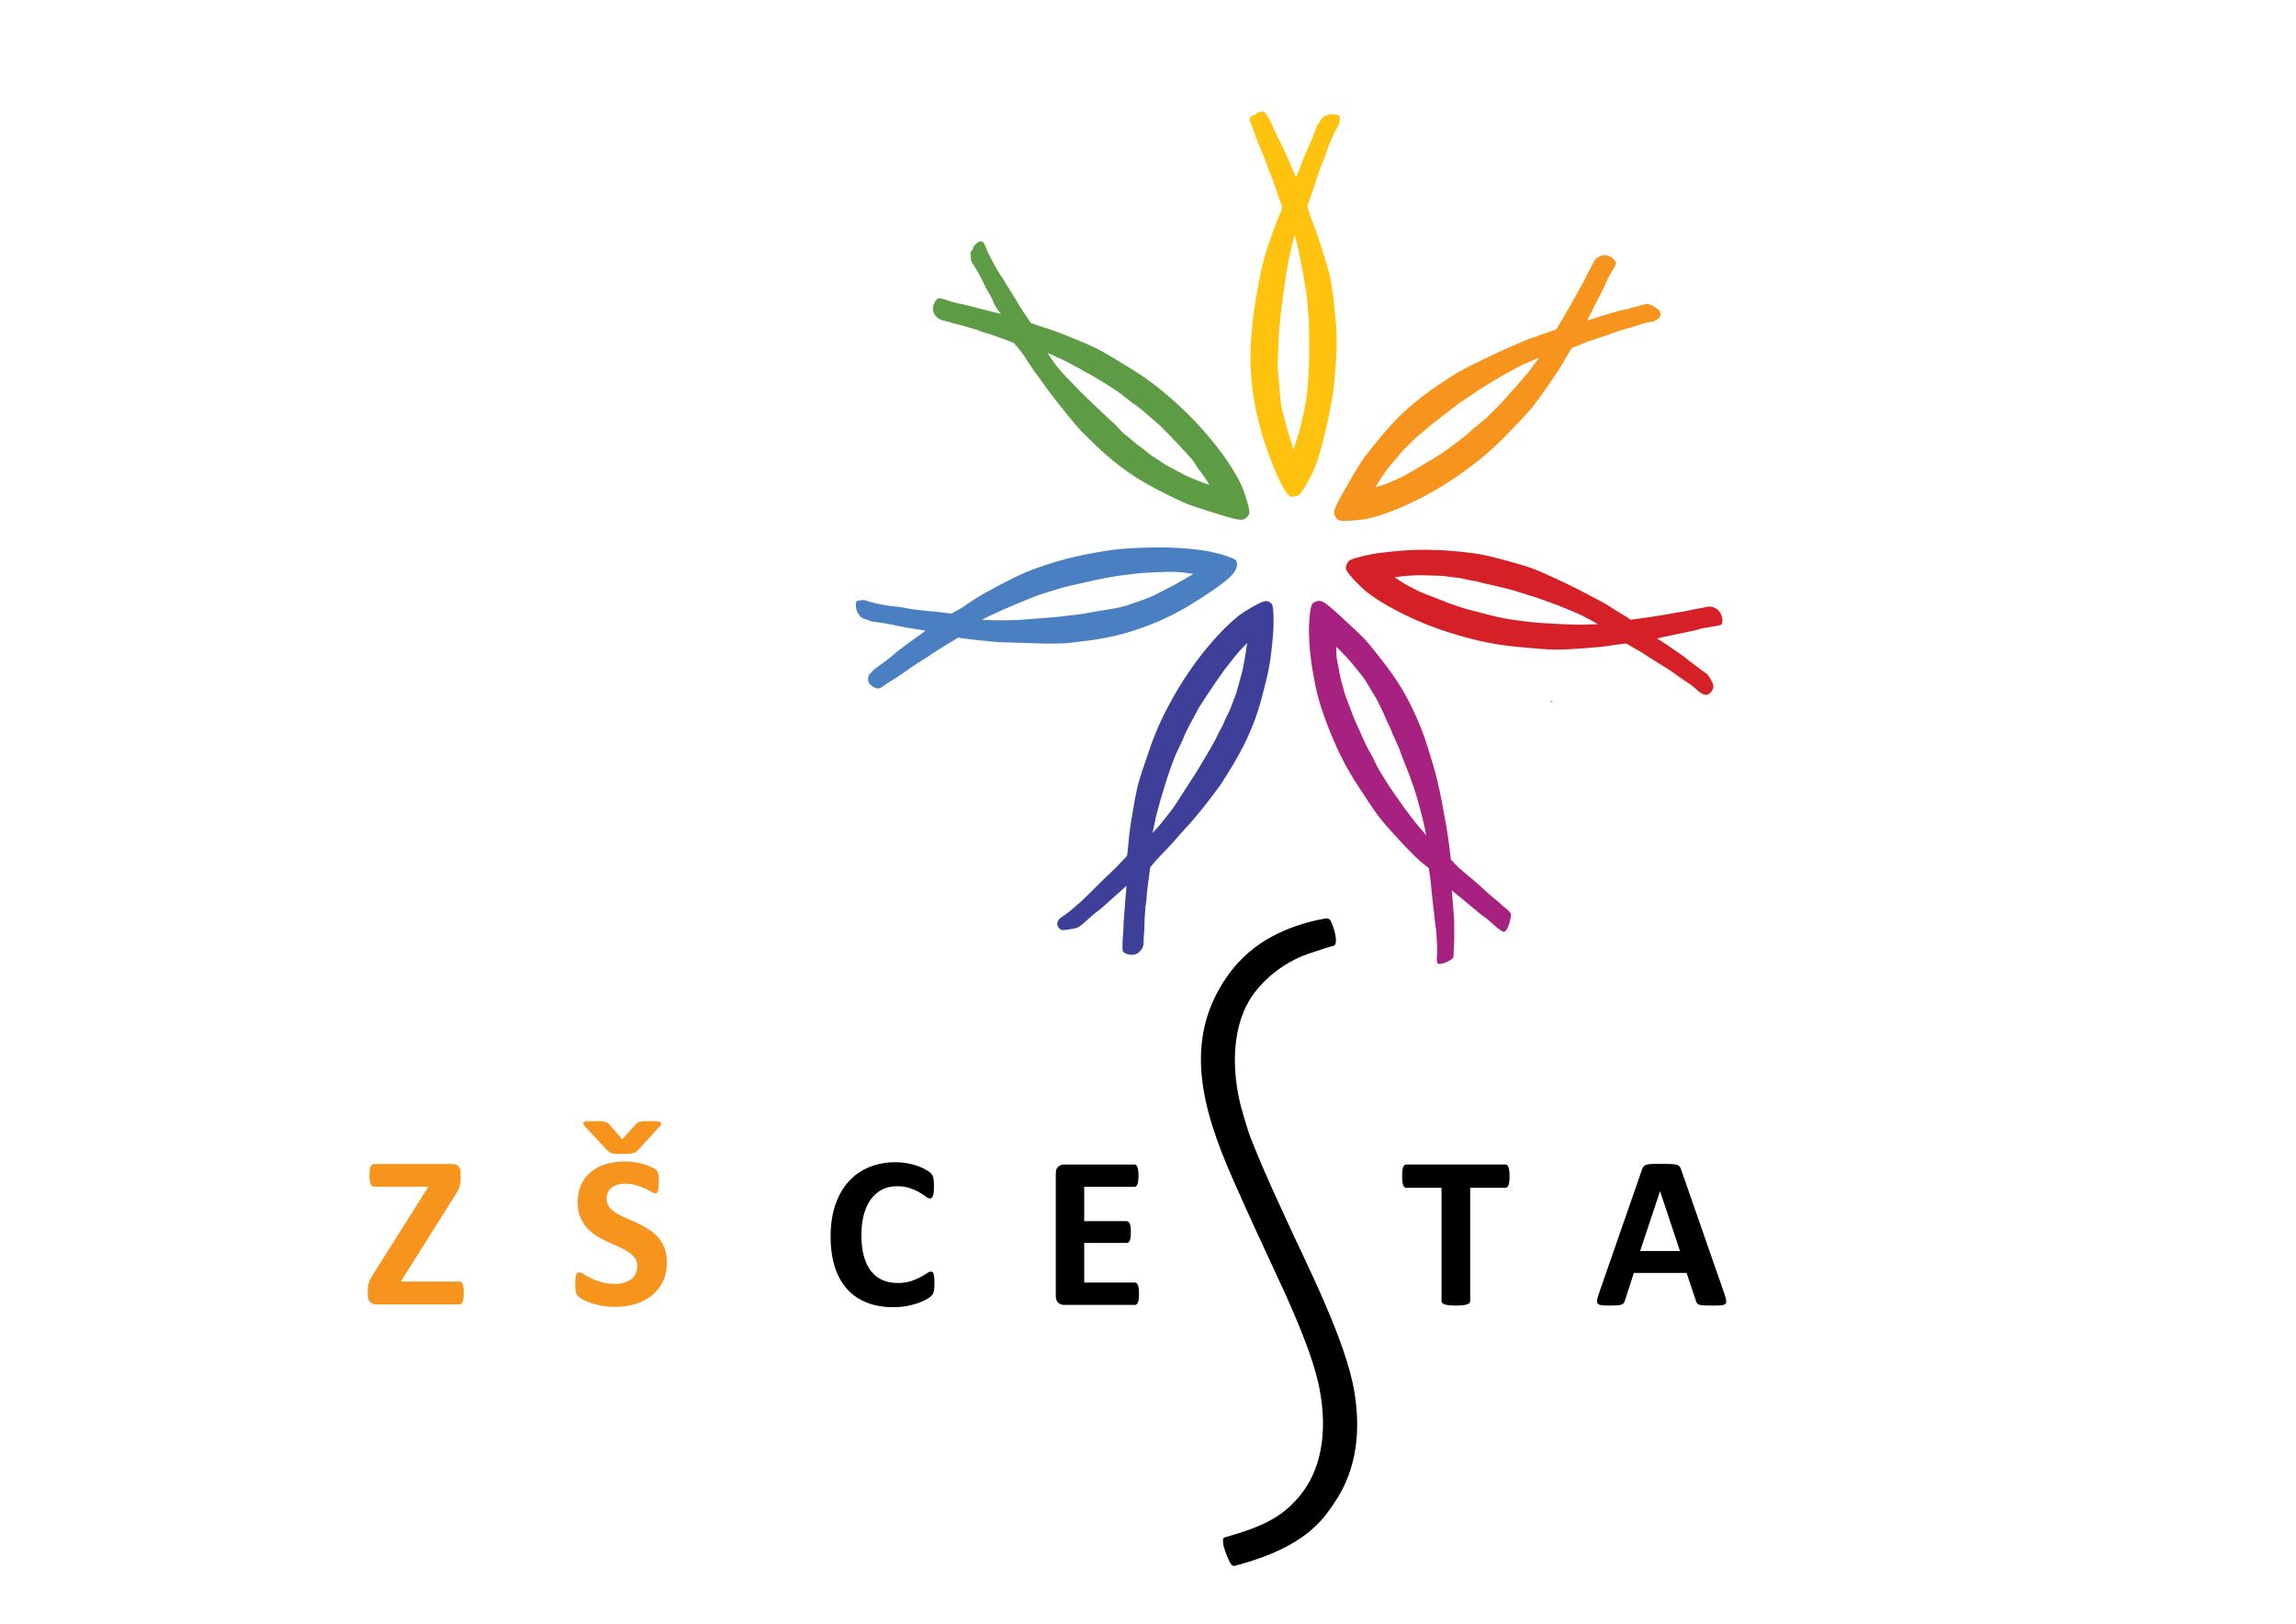 <?xml version="1.0" encoding="utf-8"?>
<!-- Generator: Adobe Illustrator 24.3.0, SVG Export Plug-In . SVG Version: 6.00 Build 0)  -->
<svg version="1.1" id="Layer_1" xmlns="http://www.w3.org/2000/svg" xmlns:xlink="http://www.w3.org/1999/xlink" x="0px" y="0px"
	 viewBox="0 0 1190.55 841.89" style="enable-background:new 0 0 1190.55 841.89;" xml:space="preserve">
<style type="text/css">
	.st0{fill-rule:evenodd;clip-rule:evenodd;}
	.st1{fill-rule:evenodd;clip-rule:evenodd;fill:none;}
	.st2{fill-rule:evenodd;clip-rule:evenodd;fill:#F7941D;}
	.st3{fill-rule:evenodd;clip-rule:evenodd;fill:#5D9C44;}
	.st4{fill-rule:evenodd;clip-rule:evenodd;fill:#D52027;}
	.st5{fill-rule:evenodd;clip-rule:evenodd;fill:#A72280;}
	.st6{fill-rule:evenodd;clip-rule:evenodd;fill:#3D3F99;}
	.st7{fill-rule:evenodd;clip-rule:evenodd;fill:#4A80C2;}
	.st8{fill-rule:evenodd;clip-rule:evenodd;fill:#FFC20E;}
	.st9{fill:#F7941D;}
</style>
<g>
	<path class="st0" d="M678.56,494.43c-13.94,4.79-24.68,14.56-30.22,23.38c-10.75,17.14-9.2,41.46-3.97,59.08
		c1.35,4.54,2.78,9.65,4.26,13.37c8.43,21.11,13.46,31.19,17.92,41.06c10.22,22.66,31.5,63.59,35.83,90.83
		c2.71,17.04,2.48,38.53-11.04,57.82c-5.13,7.31-13.98,21.97-50.17,31.58c-0.74,0.2-0.8,0.33-1.94,0.2
		c-0.79-0.33-1.75-2.16-1.94-2.74c-1.55-2.93-2.91-7.69-2.94-8.02c-0.36-2.23-0.09-3.54-0.13-3.07c0.13-0.73,0.94-0.9,1.76-1.13
		c19.73-5.6,28.08-10.49,35.89-18.86c16.22-17.38,15.79-41.83,11.91-60.05c-2.35-11.03-7.84-24.9-10.85-32.15
		c-8.91-21.5-16.36-35.15-33.79-74.75c-15.92-36.18-25.81-71.61-3.01-104.5c7.2-10.38,15.75-16.86,23.68-21.06
		c7.12-3.78,15.67-7.12,27.45-9.25c1.16-0.15,2.28,0.22,2.67,1.16c1.36,2.58,3.03,7.75,2.76,10.78c-0.12,1.27-0.09,1.65-1.29,2.27
		C689.04,490.97,685.55,492.02,678.56,494.43z"/>
	<path class="st1" d="M215.98,707.97c-2.1,1.31-5.05,3.57-7.68,2.34c-1.99-0.94-4.32-3.8-5.05-5.82c-1.13-3.11,1.43-5.4,3.43-7.47
		c2.05-2.1,4.19-3.06,7.07-2.36c1.85,0.44,4.94,1.34,6.08,3.01"/>
	<g>
		<g>
			<path class="st2" d="M742.68,254.98c-5.05,2.86-10.24,5.47-15.55,7.78c-5.47,2.38-11.09,4.51-16.9,5.91
				c-3.98,0.96-13.74,1.86-15.85,1.11c-1.32-0.46-3.02-2.95-2.47-5.07c0.88-3.4,6.13-12.08,7.39-14.28
				c4.97-8.66,6.26-11.15,12.53-18.88c0.71-0.86,4.97-6.03,5.68-6.9c5.66-6.53,7.95-8.94,15.04-15.11
				c3.93-3.42,12.05-9.34,16.49-12.05c2.29-1.39,4.43-3.02,6.76-4.34c8.77-4.89,24.22-12.07,26.48-12.95
				c2.17-0.84,6.06-2.63,8.11-3.51c2.85-1.22,6.53-2.28,9.35-3.38c2.54-1,7.19-2.47,7.19-2.47c4.64-7.64,7.91-13.5,9.12-15.62
				c0.46-0.8,2.97-5.61,3.99-7.22c1.37-2.16,3.29-6.72,4.67-8.88c0.96-1.49,1.62-4.07,3.47-5.5c0.66-0.51,3.54-1.76,4.15-1.26
				c1.79-0.44,6.2,2.79,5.52,4.54c-0.62,1.6-1.07,2.13-3.31,6.05c-2.2,3.83-1.32,3.2-3.34,7.02c-1.84,3.45-8.18,16.24-8.18,16.24
				s3.94-1.26,5.21-1.71c1.84-0.66,3.01-0.87,4.36-1.3c8.52-2.73,7.66-2.07,10.74-2.9c4.24-1.14,9.28-2.36,10.49-2.76
				c1.68-0.04,4.73,1.77,5.33,2.54c2.08,0.55,2.49,3.79,0.69,5.09c-1.56,1.13-2.13,1.48-3.1,1.59c-3.99,0.47-6.27,1.64-10.07,2.72
				c-2.34,0.67-4.14,1.09-6.47,1.85c-2.21,0.72-4.65,1.59-7.05,2.45c-7.23,2.58-8.71,2.86-10.01,3.41
				c-0.53,0.23-8.07,3.19-8.07,3.19s-2.14,3.31-3.09,5.06c-2.53,4.62-6.1,9.91-8.29,13.05c-3,4.31-5.1,7.47-8.33,11.6
				c-3.49,4.47-9.69,10.71-13.64,14.83c-8.47,8.82-15.51,14.57-25.52,21.55C751.82,249.51,747.31,252.35,742.68,254.98z
				 M728.43,246.49c1.45-0.82,5.17-2.94,6.61-3.82c1.6-0.98,5.66-3.32,7.24-4.33c4.15-2.65,5.83-3.41,9.7-6.45
				c3.29-2.57,7.58-5.4,10.69-8.47c1.55-1.54,6.63-5.4,8.18-6.91c6.16-5.98,7.16-6.95,13-13.57c0.91-1.03,4.58-5.07,5.02-5.72
				c0.35-0.54,3.03-3.26,5.91-7.33l3.32-4.4c0,0-5.71,2.28-6.68,2.87c-1.81,0.48-6.53,3.17-10.32,5.24
				c-2.54,1.39-4.76,2.65-7.41,4.33c-2.65,1.68-6.48,3.88-8.46,5.31c-2.76,2-7.36,4.9-7.95,5.33c-1.49,1.07-6.45,4.83-9.3,7.12
				c-1.62,1.29-3.57,2.95-5.28,4.11c-1.63,1.11-2.92,2.57-4.47,3.8c-1.89,1.49-3.66,2.85-5.32,4.59c-1.91,2.01-4.05,3.65-5.82,5.84
				c-0.66,0.83-6.28,7.27-7.42,8.82c-4.24,5.76-6.5,9.82-6.5,9.82c4.03-1.37,6.68-2.05,8.62-3.11
				C722.32,249.28,726.82,247.39,728.43,246.49z"/>
			<path class="st3" d="M622.97,222.02c3.88,4.31,7.54,8.82,10.96,13.51c3.5,4.82,6.8,9.85,9.42,15.22
				c1.79,3.68,4.79,13.01,4.51,15.24c-0.17,1.38-2.23,3.59-4.41,3.51c-3.51-0.14-13.12-3.38-15.54-4.14
				c-9.53-2.98-12.24-3.71-21.14-8.16c-1-0.5-6.97-3.55-7.97-4.05c-7.59-4.11-10.44-5.83-18-11.42c-4.19-3.09-11.72-9.75-15.33-13.5
				c-1.85-1.93-3.91-3.66-5.68-5.67c-6.68-7.5-17.02-21.04-18.37-23.06c-1.29-1.93-3.87-5.35-5.17-7.16
				c-1.81-2.51-4.02-6.02-5.71-8.54c-1.51-2.26-4.91-6.09-4.91-6.09c-17.18-6.44-13.55-4.63-15.56-5.39
				c-6.64-2.55-2.22-0.79-8.25-2.73c-2.43-0.79-7.28-1.78-9.67-2.65c-1.66-0.61-4.33-0.7-6.12-2.2c-0.64-0.53-2.49-3.08-2.13-3.78
				c-0.81-1.66,1.39-6.66,3.25-6.38c1.69,0.26,2.3,0.59,6.62,1.93c4.22,1.33,3.41,0.59,7.57,1.75c3.77,1.05,17.63,4.48,17.63,4.48
				s-1.95-2.52-2.66-3.66c-1.03-1.65-1.64-3.82-2.35-5.04c-4.51-7.73-3.68-7.03-5.15-9.85c-2.03-3.89-4.51-7.6-5.17-8.7
				c-0.4-1.63-0.25-3.83-0.19-3.51c-0.57-1.6,0.37-1.98,0.98-2.73c0.1-2.14,3.94-5.31,5.38-3.61c0.66,0.78,0.89,1.2,1.21,2.12
				c1.31,3.8,3.6,7.64,5.48,11.11c1.15,2.15,2.51,3.87,3.76,5.99c1.17,2,2.56,4.19,3.91,6.35c4.09,6.5,4.68,7.89,5.5,9.05
				c0.33,0.45,4.85,7.17,4.85,7.17s3.69,1.38,5.61,1.94c5.05,1.46,10.99,3.81,14.52,5.27c4.86,2,8.4,3.37,13.13,5.63
				c5.12,2.44,12.54,7.15,17.43,10.12c10.44,6.36,17.57,12,26.55,20.26C615.66,214.29,619.41,218.07,622.97,222.02z M617.77,237.78
				c-1.12-1.24-3.99-4.41-5.16-5.63c-1.3-1.35-4.47-4.8-5.79-6.13c-3.49-3.48-4.59-4.96-8.39-8.08c-3.22-2.65-6.91-6.23-10.58-8.61
				c-1.83-1.18-6.7-5.3-8.52-6.49c-7.17-4.71-8.93-5.76-16.06-9.77c-1.19-0.67-5.95-3.38-6.68-3.66c-0.59-0.23-3.83-2.26-8.43-4.19
				l-5.02-2.3c0,0,2.71,4.22,3.49,5.03c0.86,1.65,5.57,6.92,8.5,9.81c2.06,2.03,2.03,2.18,4.25,4.42c1.95,1.96,6.65,6.63,8.71,8.46
				c1.45,1.29,2.69,2.59,4.13,3.89c1.61,1.45,2.76,2.77,4.41,4.1c2.57,2.07,4.24,4.65,6.82,6.72c1.61,1.3,3.66,2.85,5.16,4.26
				c1.44,1.36,3.14,2.3,4.68,3.55c1.85,1.52,3.57,2.97,5.63,4.2c2.38,1.43,4.44,3.17,6.97,4.42c0.95,0.47,8.45,4.56,10.21,5.34
				c6.54,2.9,10.99,4.23,10.99,4.23c-2.21-3.65-4.12-6.38-5.57-8.03C621.14,242.86,619,239.16,617.77,237.78z"/>
			<path class="st4" d="M739.77,323.76c-5.39-2.15-10.67-4.58-15.8-7.28c-5.27-2.78-10.45-5.84-15.17-9.5
				c-3.24-2.51-10.04-9.56-10.78-11.69c-0.46-1.32,0.42-4.2,2.41-5.09c3.21-1.43,11.86-3.17,14.37-3.47
				c10.75-1.24,16.02-1.75,23.96-1.71c1.13,0,7.18,0.14,8.29,0.2c5.86,0.33,13.83,1.05,19.78,2.02c5.14,0.84,15.59,3.7,21.79,5.54
				c2.57,0.76,5.12,1.55,7.6,2.56c9.3,3.79,22.68,10.4,24.78,11.62c2.01,1.16,7.72,4.05,9.68,5.09c2.74,1.46,5.87,3.67,8.49,5.18
				c2.36,1.36,6.42,4.06,6.42,4.06c8.86-1.14,15.49-2.25,17.89-2.63c0.91-0.14,6.24-1.19,8.13-1.4c2.55-0.28,7.32-1.63,9.85-1.9
				c1.75-0.18,4.19-1.28,6.46-0.73c0.81,0.19,3.59,1.65,3.58,2.45c1.47,1.13,2.5,6.32,0.71,6.88c-1.63,0.51-3.13,0.76-7.6,1.47
				c-4.37,0.68-3.32,0.97-7.56,1.77c-3.85,0.72-17.8,3.77-17.8,3.77s3.46,2.28,4.6,2.99c1.65,1.03,2.56,1.81,3.74,2.6
				c7.46,4.94,6.41,4.68,8.97,6.56c3.54,2.6,7.64,5.77,8.72,6.47c1.07,1.29,3.23,4.76,3.01,5.72c0.86,1.96-2.09,5.48-4.24,4.9
				c-1.85-0.52-3.46-1.88-4.16-2.56c-2.85-2.83-5.19-3.87-8.41-6.16c-1.99-1.42-3.44-2.56-5.49-3.91c-1.95-1.27-4.15-2.63-6.33-3.97
				c-6.53-4.03-7.68-5.01-8.93-5.69c-0.49-0.26-7.52-4.3-7.52-4.3s-3.92,0.39-5.88,0.74c-5.18,0.91-11.54,1.42-15.36,1.68
				c-5.24,0.35-9.02,0.68-14.26,0.75c-5.68,0.07-14.41-0.87-20.11-1.38c-12.17-1.09-21.07-3-32.77-6.45
				C749.75,327.48,744.71,325.73,739.77,323.76z M737.48,307.33c1.55,0.63,5.53,2.2,7.12,2.78c1.76,0.63,5.08,2.07,6.85,2.67
				c4.67,1.59,7.36,2.68,12.14,3.81c4.06,0.95,8.2,2.19,12.48,3.16c5.35,1.22,9.17,1.7,11.32,1.97c8.52,1.06,9.91,1.24,18.73,1.67
				c1.37,0.08,6.83,0.41,7.6,0.34c0.63-0.06,4.44,0.33,9.41,0.03l5.51-0.16c0,0-5.35-3.04-6.41-3.42c-1.51-1.1-6.56-3.12-10.55-4.78
				c-2.67-1.11-5.03-2.05-8.01-3.08c-2.98-1.02-7.07-2.63-9.44-3.28c-3.29-0.91-8.42-2.69-9.13-2.88c-1.76-0.5-7.81-2.02-11.37-2.81
				c-2.02-0.46-4.54-0.94-6.51-1.55c-1.88-0.59-3.83-0.68-5.76-1.12c-2.33-0.54-4.5-1.09-6.91-1.29c-2.76-0.23-5.38-0.89-8.2-0.89
				c-1.06,0-9.6-0.35-11.51-0.28c-7.15,0.29-11.73,1.07-11.73,1.07c3.59,2.29,5.78,3.93,7.82,4.79
				C731.48,304.3,735.77,306.64,737.48,307.33z"/>
			<path class="st5" d="M684.09,363.6c-1.67-5.55-2.33-9.89-3.4-15.59c-1.1-5.86-1.88-14.12-1.96-20.09
				c-0.05-4.09,0.44-12.82,1.64-14.71c0.75-1.18,3.55-2.29,5.49-1.28c3.12,1.62,10.43,8.66,12.29,10.38
				c7.33,6.76,9.48,8.57,15.62,16.4c0.69,0.88,4.78,6.19,5.47,7.07c5.11,6.96,6.95,9.72,11.4,18.02c2.46,4.58,6.43,13.82,8.09,18.76
				c0.85,2.53,3.64,11.43,4.39,14c2.83,9.62,4.73,19.84,5.09,22.24c0.34,2.3,1.22,6.49,1.63,8.68c0.57,3.05,1.05,7.17,1.51,10.16
				c0.41,2.69,0.95,7.93,0.95,7.93c5.49,6.27,8.82,7.69,18.94,17.19c1.87,1.75,5.82,4.71,7.62,6.54c1.23,1.25,3.61,2.47,4.59,4.59
				c0.35,0.75-1.59,10.94-4.48,8.99c-1.42-0.96-2.71-1.8-6.04-4.86c-3.25-3-2.83-2-6.1-4.82c-2.96-2.56-14.03-11.58-14.03-11.58
				s0.7,8.59,0.81,10c0.78,8.91,0.33,7.93,0.46,11.1c0.17,4.4-0.46,13.66-0.38,13.34c-0.17,1.7-7.87,5.17-8.45,3.02
				c-0.27-0.99-0.29-1.46-0.19-2.43c0.43-4,0-8.45-0.21-12.4c-0.13-2.44-0.62-4.57-0.84-7.02c-0.2-2.31-0.52-4.89-0.83-7.42
				c-0.91-7.62-0.97-9.12-1.1-10.52c-0.39-4.13-0.78-6.52-1.18-9.19c0,0-2.89-2.2-4.38-3.53c-3.94-3.48-8.31-8.14-10.88-10.97
				c-3.54-3.88-6.15-6.63-9.46-10.7c-3.59-4.39-8.3-11.83-11.44-16.59c-6.72-10.21-10.76-18.36-15.35-29.66
				C687.4,373.72,685.63,368.7,684.09,363.6z M695.33,352.43c0.48,1.6,1.66,6.3,2.2,7.9c0.6,1.77,2.06,5.28,2.69,7.05
				c1.66,4.63,2.21,5.95,4.31,10.4c1.78,3.78,3.59,8.59,5.89,12.31c1.15,1.85,3.78,7.66,4.92,9.51c4.47,7.33,5.61,9.03,10.34,15.69
				c0.79,1.13,3.94,5.6,4.48,6.16c0.43,0.46,2.49,3.68,5.83,7.39l3.55,4.22c0,0-1.18-6-1.53-7.07c-1.13-5.32-1.84-6.97-2.97-11.46
				c-0.71-2.81-3.09-9.5-4.14-12.47c-0.92-2.61-4.29-10.54-4.83-12.42c-0.73-2.51-3.55-7.87-4.81-11.23
				c-0.73-1.94-2.64-5.61-3.38-7.53c-0.72-1.85-1.37-2.89-2.22-4.67c-1.03-2.17-1.96-4.2-3.3-6.2c-1.53-2.3-3.99-6.97-5.74-9.18
				c-0.66-0.83-4.36-5.53-5.61-6.98c-4.67-5.41-8.14-8.52-8.14-8.52c-0.03,4.29,0.32,7.05,0.92,9.17
				C693.98,345.09,694.82,350.66,695.33,352.43z"/>
			<path class="st6" d="M618.47,345.5c3.36-4.73,6.97-9.28,10.81-13.63c3.95-4.46,8.14-8.77,12.82-12.49
				c3.19-2.55,11.67-7.5,13.89-7.72c1.39-0.13,3.56,0.56,3.95,2.71c0.63,3.45,0.47,11.02,0.26,13.54
				c-0.84,9.95-1.45,16.12-3.86,25.77c-0.27,1.09-1.96,7.58-2.23,8.66c-2.37,8.31-3.43,11.46-7.24,20.05
				c-2.11,4.76-6.97,13.56-9.86,17.9c-1.48,2.23-2.72,4.61-4.29,6.78c-5.87,8.14-12.49,16.54-18.52,22.94
				c-1.59,1.68-4.38,4.94-5.86,6.61c-2.06,2.31-5.09,5.38-7.17,7.57c-1.88,1.97-4.73,5.44-4.73,5.44
				c-2.55,18.17-1.65,14.78-1.97,16.89c-1.04,7.04-0.28,2.34-0.87,8.64c-0.23,2.55-0.14,7.49-0.48,10.03
				c-0.24,1.74,0.25,4.37-0.82,6.45c-0.38,0.74-2.46,3.09-3.24,2.89c-1.44,1.16-6.8,0.09-6.92-1.78c-0.23-3.38-0.02-5.71,0.22-8.53
				c0.37-4.41,0.07-1.82,0.29-6.13c0.2-3.92,1.49-18.86,1.49-18.86s-6.36,5.62-8.34,7.45c-6.57,6.09-6.06,5.12-8.5,7.16
				c-3.36,2.82-6.63,6.32-9.03,7.26c-3.24,0.74-7.28,1.37-8.15,0.94c-1.99-1.41-2.49-3.37-1.15-5.15c0.62-0.82,0.98-1.13,1.81-1.65
				c3.42-2.1,6.68-5.17,9.66-7.77c1.84-1.59,8.56-8.37,10.38-10.15c5.46-5.4,6.69-6.28,7.64-7.34c0.37-0.42,5.96-6.29,5.96-6.29
				s0.53-3.91,0.66-5.9c0.34-5.24,1.34-11.55,2-15.32c0.9-5.17,1.48-8.92,2.64-14.04c1.27-5.53,4.26-13.8,6.1-19.21
				c3.93-11.57,7.89-19.76,14.01-30.32C612.5,354.31,615.39,349.83,618.47,345.5z M634.97,347.15c-1.7,2.38-4.11,5.85-4.37,6.26
				c-1.04,1.56-3.72,5.41-4.73,6.99c-2.64,4.15-3.84,5.55-6.06,9.93c-1.89,3.73-4.58,8.1-6.11,12.2c-0.75,2.04-3.72,7.68-4.49,9.72
				c-3.05,8.03-3.69,9.97-6.05,17.8c-0.39,1.31-2.01,6.54-2.12,7.31c-0.1,0.63-1.38,4.23-2.26,9.14l-1.15,5.4
				c0,0,4.15-4.52,4.77-5.45c1.41-1.83,1.94-2.48,4.58-5.79c1.81-2.26,4.22-6.15,5.92-8.81c1.49-2.33,8.17-12.5,9.51-14.91
				c0.96-1.7,6.42-10.65,7.88-13.62c0.91-1.85,1.98-4.19,3.04-5.96c1.02-1.69,1.56-3.56,2.45-5.32c1.08-2.14,2.12-4.12,2.88-6.41
				c0.88-2.62,2.13-5.01,2.8-7.75c0.25-1.04,2.62-9.25,2.99-11.13c1.41-7.01,2.23-13.35,2.23-13.35c-3.08,2.95-5.87,6.28-7.18,8.07
				C639.13,341.95,636.05,345.66,634.97,347.15z"/>
			<path class="st7" d="M584.17,284.39c5.77-0.46,13.83-0.63,20.04-0.55c5.96,0.08,15.01,0.66,21.63,1.83
				c4.03,0.71,14.62,3.46,15.25,5.13c1.22,3.23-1.07,6.14-3.04,8.09c-2.49,2.48-7.34,5.92-9.44,7.34
				c-8.27,5.59-15.4,10.12-24.44,14.32c-1.01,0.47-2.03,0.94-3.04,1.41c-7.95,3.38-15.96,6.15-24.82,8.08
				c-5.09,1.1-10.26,1.99-15.44,2.48c-2.67,0.25-5.3,0.78-7.97,0.92c-8.05,0.43-13.34,0.23-21.01-0.1
				c-2.92-0.12-12.17-0.22-16.5-0.6c-2.63-0.23-6.19-0.71-10.5-1.08c-2.7-0.23-8-1.12-8-1.12c-15.73,9.42-15.1,9.59-16.94,10.68
				c-6.12,3.61-9.1,6.07-14.36,9.58c-2.13,1.41-3.05,1.91-5.23,3.23c-1.5,0.92-3.96,3.46-5.83,2.81c-0.78-0.28-2.41-0.88-2.75-1.61
				c-1.81-0.4-2.23-4.45-0.85-5.72c1.26-1.16,1.49-2.06,5.22-4.6c5.23-3.54,7.95-6.38,10.05-7.9c3.17-2.3,7.63-5.63,7.63-5.63
				c1.14-0.84,6.43-4.41,6-4.47c-1.93-0.21-3.43-0.54-4.83-0.75c-8.85-1.28-9.85-1.81-12.97-2.41c-4.32-0.84-9.01-1.42-10.29-1.59
				c-1.52-0.7-3.31-1.22-3.02-1.08c-1.62-0.55-3.08-1.5-3.28-2.45c-1.62-1.4-2.66-7.15-0.43-7.21c1.02-0.04,2.49-0.56,3.4-0.23
				c3.79,1.34,7.4,1.99,11.29,2.69c2.4,0.43,4.58,0.48,7.02,0.83c2.29,0.33,4.92,0.99,7.45,1.29c7.63,0.85,9.04,0.98,10.45,1.05
				c0.56,0.03,8.68,1.08,8.68,1.08s4.66-2.47,6.3-3.62c4.29-3.04,8.6-5.68,11.95-7.54c4.59-2.55,10.21-5.51,14.92-7.8
				c5.43-2.64,10.7-4.61,15.82-6.3c6.09-2,14.42-4.46,27.25-6.64C576.8,284.97,579.12,284.78,584.17,284.39z M600.56,296.64
				c-2.94,0.17-7.87,0.36-8.5,0.42c-1.87,0.18-4.36,0.47-6.22,0.68c-4.89,0.56-12.31,1.81-17.13,2.83c-4.08,0.87-8.84,2-13.12,2.94
				c-5.48,1.21-10.46,2.98-13.51,3.86c-4.03,1.16-6.38,2.23-14.93,5.71c-1.27,0.51-6.76,2.9-7.47,3.22
				c-2.84,1.27-4.96,2.27-4.96,2.27l-5.63,2.71c9.37,0.67,20.18,0.16,23.31-0.19c2.75-0.3,15.84-1.08,18.55-1.55
				c1.92-0.33,9.01-0.88,12.59-1.68c2.03-0.44,8.46-1.5,10.51-1.79c1.96-0.27,7.21-1.23,9.51-1.94c2.83-0.88,4.83-1.72,8.64-2.98
				c2.33-0.78,5.96-2.28,7.5-3.14c1.35-0.75,6.13-3.15,9.32-4.83c1.7-0.9,9.79-5.62,9.79-5.62s-3.75-0.66-7.94-1.01
				C608.69,296.35,602.4,296.54,600.56,296.64z"/>
			<path class="st8" d="M691.32,202.86c-0.8,5.74-2.36,13.64-3.77,19.7c-1.35,5.8-4.11,16.47-6.63,21.88
				c-1.72,3.71-6.32,12.4-8.09,12.65c-3.41,0.5-3.46,1.29-5.84-1.76c-2.17-2.77-5.68-10.82-6.62-13.17
				c-3.69-9.28-6.52-17.78-8.68-27.49c-0.24-1.09-0.49-2.18-0.73-3.27c-1.6-8.49-2.58-16.9-2.56-25.97
				c0.01-5.21,0.25-10.45,0.9-15.62c0.33-2.66,0.37-5.35,0.8-7.99c1.62-9.9,3.14-20.02,5.92-29.68c0.81-2.82,1.73-5.61,2.76-8.36
				c0.93-2.46,1.61-5.01,2.66-7.44c1.07-2.5,3.51-8.61,3.51-8.61c-5.83-17.39-6.13-16.8-6.8-18.84c-2.21-6.77-3.99-10.18-6.27-16.1
				c-0.92-2.38-1.98-5.37-2.81-7.79c-0.57-1.66-1.77-2.61-0.72-4.3c0.44-0.71,1.85-1.02,2.63-1.19c0.77-1.68,4.35-2.37,5.3-0.76
				c0.86,1.48,1.71,1.9,3.38,6.09c2.34,5.87,4.53,9.12,5.56,11.51c1.57,3.59,3.86,8.65,3.86,8.65c0.58,1.3,2.93,7.23,3.06,6.82
				c0.63-1.85,1.28-3.23,1.78-4.56c3.15-8.37,3.89-9.24,5.14-12.16c1.75-4.04,3.32-8.5,3.77-9.71c1.02-1.33,1.91-2.97,1.7-2.71
				c0.88-1.46,2.12-2.69,3.1-2.68c1.72-1.28,7.55-1.06,7.14,1.13c-0.19,1,0.02,2.55-0.5,3.38c-2.12,3.41-3.53,6.79-5.05,10.45
				c-0.93,2.25-1.46,4.37-2.32,6.68c-0.81,2.18-2.03,4.59-2.85,7c-2.48,7.27-2.9,8.61-3.27,9.98c-0.15,0.55-2.92,8.24-2.92,8.24
				s1.41,5.09,2.19,6.93c2.04,4.85,3.69,9.62,4.79,13.29c1.51,5.03,3.44,10.61,4.68,15.71c0.88,3.64,1.71,9.69,2.5,17.35
				c0.65,6.37,1.72,16.33,0.63,28.03C692.01,195.52,692.02,197.85,691.32,202.86z M675.88,214.64c0.48-2.9,1.29-6.17,1.37-6.79
				c0.23-1.86,0.48-4.36,0.67-6.22c0.5-4.9,0.87-12.42,0.91-17.34c0.03-4.17-0.05-9.07-0.06-13.44c-0.01-5.61-0.67-10.85-0.87-14.03
				c-0.27-4.18-0.81-6.71-2.37-15.8c-0.23-1.35-1.37-7.22-1.54-7.98c-0.63-3.04-1.14-5.32-1.14-5.32l-1.44-6.09
				c-2.66,9.01-4.48,19.68-4.81,22.81c-0.29,2.75-2.34,15.71-2.47,18.46c-0.09,1.95-1.07,8.98-1.07,12.66
				c0.01,2.06-0.34,8.58-0.5,10.64c-0.15,1.97,0.17,8.04,0.51,10.41c0.39,2.75,0.29,4.83,0.58,7.63c0.26,2.45,0.78,7.06,1.29,8.75
				c0.73,2.43,2.04,7.65,2.72,10.14c0.5,1.84,3.07,9.94,3.07,9.94s3.03-9.47,3.36-10.67C674.64,220.26,675.58,216.46,675.88,214.64z
				"/>
			<path class="st0" d="M804.4,363.64c-0.44,0.07,0.83-0.14,0.69,0.13C804.9,364.14,803.34,363.82,804.4,363.64z"/>
		</g>
		<g>
			<path d="M484.53,665.5c0,0.94-0.03,1.73-0.08,2.39c-0.06,0.66-0.14,1.22-0.25,1.69c-0.11,0.47-0.26,0.87-0.45,1.21
				c-0.19,0.34-0.49,0.72-0.9,1.15c-0.41,0.43-1.21,0.98-2.39,1.66c-1.18,0.68-2.63,1.32-4.33,1.94c-1.71,0.62-3.66,1.13-5.85,1.55
				c-2.19,0.41-4.57,0.62-7.12,0.62c-4.99,0-9.49-0.77-13.5-2.31c-4.01-1.54-7.43-3.83-10.24-6.89c-2.81-3.06-4.97-6.87-6.47-11.45
				c-1.5-4.58-2.25-9.9-2.25-15.98c0-6.19,0.82-11.68,2.47-16.48c1.65-4.8,3.96-8.83,6.92-12.09c2.96-3.26,6.52-5.74,10.66-7.43
				c4.14-1.69,8.71-2.53,13.7-2.53c2.02,0,3.97,0.17,5.85,0.51c1.87,0.34,3.61,0.78,5.2,1.32c1.59,0.54,3.03,1.17,4.3,1.88
				c1.27,0.71,2.17,1.32,2.67,1.83c0.51,0.51,0.85,0.93,1.04,1.27c0.19,0.34,0.34,0.77,0.45,1.29c0.11,0.53,0.2,1.15,0.25,1.86
				c0.06,0.71,0.08,1.59,0.08,2.64c0,1.13-0.04,2.08-0.11,2.87c-0.08,0.79-0.21,1.43-0.39,1.91c-0.19,0.49-0.41,0.84-0.67,1.07
				c-0.26,0.22-0.56,0.34-0.9,0.34c-0.56,0-1.28-0.33-2.14-0.98c-0.86-0.66-1.98-1.39-3.35-2.19c-1.37-0.81-3-1.54-4.89-2.19
				c-1.89-0.66-4.15-0.99-6.78-0.99c-2.89,0-5.47,0.59-7.73,1.77c-2.27,1.18-4.2,2.87-5.79,5.06c-1.59,2.19-2.8,4.85-3.63,7.96
				c-0.82,3.11-1.24,6.62-1.24,10.52c0,4.28,0.44,7.98,1.32,11.11c0.88,3.13,2.14,5.71,3.77,7.73c1.63,2.02,3.6,3.53,5.91,4.53
				c2.31,0.99,4.9,1.49,7.79,1.49c2.62,0,4.89-0.31,6.81-0.93c1.91-0.62,3.55-1.3,4.92-2.05c1.37-0.75,2.49-1.42,3.37-2.02
				c0.88-0.6,1.57-0.9,2.05-0.9c0.37,0,0.67,0.08,0.9,0.23c0.22,0.15,0.41,0.45,0.56,0.9c0.15,0.45,0.26,1.08,0.34,1.89
				C484.5,663.08,484.53,664.15,484.53,665.5z"/>
			<path d="M590.61,670.73c0,1.09-0.05,2-0.14,2.73c-0.09,0.73-0.23,1.32-0.42,1.77c-0.19,0.45-0.42,0.78-0.7,0.99
				c-0.28,0.2-0.59,0.31-0.93,0.31h-36.57c-1.24,0-2.28-0.37-3.12-1.1c-0.84-0.73-1.27-1.92-1.27-3.57v-63.45
				c0-1.65,0.42-2.84,1.27-3.57c0.84-0.73,1.88-1.1,3.12-1.1h36.34c0.34,0,0.64,0.09,0.9,0.28c0.26,0.19,0.49,0.52,0.68,0.98
				c0.19,0.47,0.33,1.07,0.42,1.8c0.09,0.73,0.14,1.66,0.14,2.78c0,1.05-0.05,1.94-0.14,2.67c-0.09,0.73-0.23,1.32-0.42,1.77
				c-0.19,0.45-0.41,0.78-0.68,0.99c-0.26,0.21-0.56,0.31-0.9,0.31h-25.99v17.78h21.99c0.34,0,0.65,0.1,0.93,0.31
				c0.28,0.21,0.51,0.52,0.7,0.96c0.19,0.43,0.33,1.01,0.42,1.74c0.09,0.73,0.14,1.62,0.14,2.67c0,1.09-0.05,1.99-0.14,2.7
				c-0.09,0.71-0.23,1.28-0.42,1.71c-0.19,0.43-0.42,0.74-0.7,0.93c-0.28,0.19-0.59,0.28-0.93,0.28h-21.99v20.53h26.21
				c0.34,0,0.65,0.1,0.93,0.31c0.28,0.21,0.51,0.53,0.7,0.98c0.19,0.45,0.33,1.04,0.42,1.77
				C590.57,668.74,590.61,669.65,590.61,670.73z"/>
			<path d="M782.75,609.81c0,1.09-0.05,2.02-0.14,2.78c-0.09,0.77-0.24,1.39-0.42,1.86c-0.19,0.47-0.42,0.82-0.7,1.04
				c-0.28,0.23-0.59,0.34-0.93,0.34h-18.23v58.67c0,0.37-0.12,0.71-0.37,1.01c-0.24,0.3-0.65,0.54-1.21,0.73
				c-0.56,0.19-1.32,0.34-2.28,0.45c-0.96,0.11-2.15,0.17-3.57,0.17c-1.43,0-2.62-0.06-3.57-0.17c-0.96-0.11-1.72-0.26-2.28-0.45
				c-0.56-0.19-0.97-0.43-1.21-0.73s-0.37-0.64-0.37-1.01v-58.67h-18.23c-0.38,0-0.7-0.11-0.96-0.34c-0.26-0.23-0.49-0.57-0.67-1.04
				c-0.19-0.47-0.33-1.09-0.42-1.86c-0.09-0.77-0.14-1.7-0.14-2.78c0-1.13,0.05-2.08,0.14-2.87c0.09-0.79,0.23-1.42,0.42-1.89
				c0.19-0.47,0.41-0.81,0.67-1.01c0.26-0.2,0.58-0.31,0.96-0.31h51.3c0.34,0,0.65,0.1,0.93,0.31c0.28,0.21,0.51,0.54,0.7,1.01
				c0.19,0.47,0.33,1.1,0.42,1.89C782.71,607.73,782.75,608.69,782.75,609.81z"/>
			<path d="M894.24,671.02c0.45,1.35,0.73,2.42,0.84,3.21c0.11,0.79-0.04,1.38-0.45,1.77c-0.41,0.39-1.15,0.64-2.19,0.73
				c-1.05,0.09-2.49,0.14-4.33,0.14c-1.91,0-3.4-0.03-4.47-0.08c-1.07-0.06-1.88-0.17-2.45-0.34c-0.56-0.17-0.96-0.4-1.18-0.7
				c-0.22-0.3-0.41-0.69-0.56-1.18l-4.9-14.63h-27.34l-4.61,14.23c-0.15,0.53-0.35,0.97-0.59,1.32c-0.24,0.36-0.64,0.64-1.18,0.84
				c-0.54,0.21-1.32,0.35-2.31,0.42c-1,0.07-2.3,0.11-3.91,0.11c-1.73,0-3.08-0.06-4.05-0.17c-0.98-0.11-1.65-0.38-2.02-0.82
				c-0.38-0.43-0.51-1.04-0.39-1.83c0.11-0.79,0.39-1.84,0.84-3.15l22.45-64.58c0.23-0.64,0.49-1.15,0.79-1.55
				c0.3-0.39,0.78-0.69,1.44-0.9c0.66-0.2,1.56-0.34,2.73-0.39c1.16-0.06,2.7-0.09,4.61-0.09c2.21,0,3.97,0.03,5.29,0.09
				s2.34,0.19,3.07,0.39c0.73,0.21,1.26,0.52,1.57,0.93c0.32,0.41,0.59,0.97,0.82,1.69L894.24,671.02z M860.82,617.63h-0.06
				l-10.29,30.94h20.65L860.82,617.63z"/>
		</g>
		<g>
			<path class="st9" d="M240.46,670.41c0,1.09-0.05,2-0.14,2.76c-0.09,0.75-0.23,1.36-0.42,1.83c-0.19,0.47-0.42,0.8-0.7,0.99
				c-0.28,0.19-0.59,0.28-0.93,0.28h-42.92c-1.5,0-2.65-0.43-3.46-1.29c-0.81-0.86-1.21-2.12-1.21-3.77v-2.47
				c0-0.75,0.05-1.43,0.14-2.05c0.09-0.62,0.25-1.25,0.48-1.89c0.23-0.63,0.55-1.33,0.99-2.08c0.43-0.75,0.96-1.65,1.6-2.7
				l28.24-44.78h-28.01c-0.45,0-0.84-0.1-1.15-0.31c-0.32-0.2-0.58-0.53-0.79-0.99c-0.21-0.45-0.36-1.05-0.45-1.8
				c-0.09-0.75-0.14-1.65-0.14-2.7c0-1.12,0.05-2.07,0.14-2.84c0.09-0.77,0.24-1.39,0.45-1.86c0.21-0.47,0.47-0.8,0.79-0.98
				c0.32-0.19,0.7-0.28,1.15-0.28h40.22c1.54,0,2.67,0.39,3.4,1.18c0.73,0.79,1.1,1.9,1.1,3.32v2.76c0,1.01-0.05,1.89-0.14,2.62
				c-0.09,0.73-0.26,1.44-0.51,2.14c-0.24,0.69-0.57,1.4-0.98,2.14c-0.41,0.73-0.94,1.6-1.58,2.61l-27.79,44.16h30.43
				c0.71,0,1.26,0.45,1.63,1.35C240.27,666.64,240.46,668.2,240.46,670.41z"/>
			<path class="st9" d="M345.8,654.43c0,3.83-0.71,7.18-2.14,10.07c-1.42,2.89-3.36,5.3-5.79,7.23c-2.44,1.93-5.29,3.39-8.55,4.36
				c-3.26,0.97-6.75,1.46-10.46,1.46c-2.51,0-4.85-0.21-7-0.62c-2.16-0.41-4.06-0.91-5.71-1.49c-1.65-0.58-3.03-1.19-4.14-1.83
				c-1.11-0.64-1.9-1.2-2.39-1.69c-0.49-0.49-0.83-1.19-1.04-2.11c-0.21-0.92-0.31-2.24-0.31-3.97c0-1.16,0.04-2.14,0.11-2.92
				c0.08-0.79,0.2-1.43,0.37-1.91c0.17-0.49,0.39-0.84,0.68-1.04c0.28-0.2,0.61-0.31,0.98-0.31c0.52,0,1.27,0.31,2.22,0.93
				c0.96,0.62,2.18,1.3,3.68,2.05c1.5,0.75,3.29,1.44,5.37,2.05c2.08,0.62,4.49,0.93,7.23,0.93c1.8,0,3.41-0.22,4.84-0.65
				c1.42-0.43,2.63-1.04,3.63-1.83c0.99-0.79,1.75-1.76,2.28-2.93c0.52-1.16,0.79-2.45,0.79-3.88c0-1.65-0.45-3.06-1.35-4.25
				c-0.9-1.18-2.07-2.23-3.52-3.15c-1.44-0.92-3.08-1.78-4.92-2.59c-1.84-0.81-3.73-1.66-5.68-2.56c-1.95-0.9-3.84-1.92-5.68-3.07
				c-1.84-1.14-3.48-2.51-4.92-4.1c-1.44-1.59-2.62-3.48-3.52-5.65c-0.9-2.18-1.35-4.78-1.35-7.82c0-3.49,0.65-6.55,1.94-9.2
				c1.29-2.64,3.04-4.84,5.23-6.58c2.19-1.74,4.78-3.05,7.76-3.91c2.98-0.86,6.14-1.29,9.48-1.29c1.73,0,3.45,0.13,5.18,0.39
				c1.72,0.26,3.34,0.62,4.84,1.07c1.5,0.45,2.83,0.96,3.99,1.52c1.16,0.56,1.93,1.03,2.31,1.41c0.37,0.38,0.63,0.7,0.76,0.96
				c0.13,0.26,0.24,0.61,0.34,1.04c0.09,0.43,0.16,0.97,0.2,1.63c0.04,0.66,0.06,1.47,0.06,2.45c0,1.09-0.03,2.01-0.08,2.76
				c-0.06,0.75-0.15,1.37-0.28,1.86c-0.13,0.49-0.32,0.84-0.56,1.07c-0.24,0.23-0.57,0.34-0.98,0.34c-0.41,0-1.07-0.26-1.97-0.79
				c-0.9-0.52-2.01-1.1-3.32-1.72c-1.31-0.62-2.83-1.18-4.56-1.69c-1.73-0.51-3.62-0.76-5.68-0.76c-1.61,0-3.02,0.2-4.22,0.59
				c-1.2,0.39-2.2,0.94-3.01,1.63c-0.81,0.7-1.41,1.53-1.8,2.5c-0.39,0.98-0.59,2.01-0.59,3.09c0,1.61,0.44,3.01,1.32,4.19
				c0.88,1.18,2.06,2.23,3.54,3.15c1.48,0.92,3.16,1.78,5.03,2.59c1.88,0.81,3.79,1.66,5.74,2.56c1.95,0.9,3.86,1.92,5.74,3.07
				c1.87,1.15,3.54,2.51,5.01,4.11c1.46,1.59,2.64,3.47,3.54,5.63C345.35,648.97,345.8,651.51,345.8,654.43z M322.51,598.29
				c-1.2,0-2.21-0.02-3.04-0.06c-0.83-0.04-1.53-0.14-2.11-0.31c-0.58-0.17-1.09-0.41-1.52-0.73c-0.43-0.32-0.89-0.72-1.38-1.21
				l-11.14-12.04c-0.49-0.56-0.78-1.02-0.87-1.38c-0.1-0.36,0.02-0.63,0.34-0.82c0.32-0.19,0.88-0.32,1.69-0.39
				c0.81-0.08,1.85-0.11,3.12-0.11c1.54,0,2.79,0.03,3.77,0.08c0.97,0.06,1.75,0.15,2.33,0.28c0.58,0.13,1.03,0.31,1.35,0.53
				c0.32,0.23,0.63,0.51,0.93,0.84l6.64,7.71l6.92-7.59c0.3-0.37,0.61-0.68,0.93-0.93c0.32-0.24,0.77-0.43,1.35-0.56
				c0.58-0.13,1.34-0.23,2.28-0.28c0.94-0.05,2.19-0.08,3.77-0.08c1.27,0,2.29,0.05,3.04,0.14c0.75,0.09,1.28,0.24,1.6,0.45
				c0.32,0.21,0.43,0.49,0.34,0.84c-0.09,0.36-0.35,0.78-0.76,1.27l-10.97,12.04c-0.41,0.49-0.86,0.88-1.35,1.18
				c-0.49,0.3-1.06,0.53-1.71,0.7c-0.66,0.17-1.43,0.28-2.31,0.34C324.87,598.26,323.79,598.29,322.51,598.29z"/>
		</g>
	</g>
	<rect x="1467.19" y="-71.39" class="st3" width="0" height="4.28"/>
</g>
</svg>
